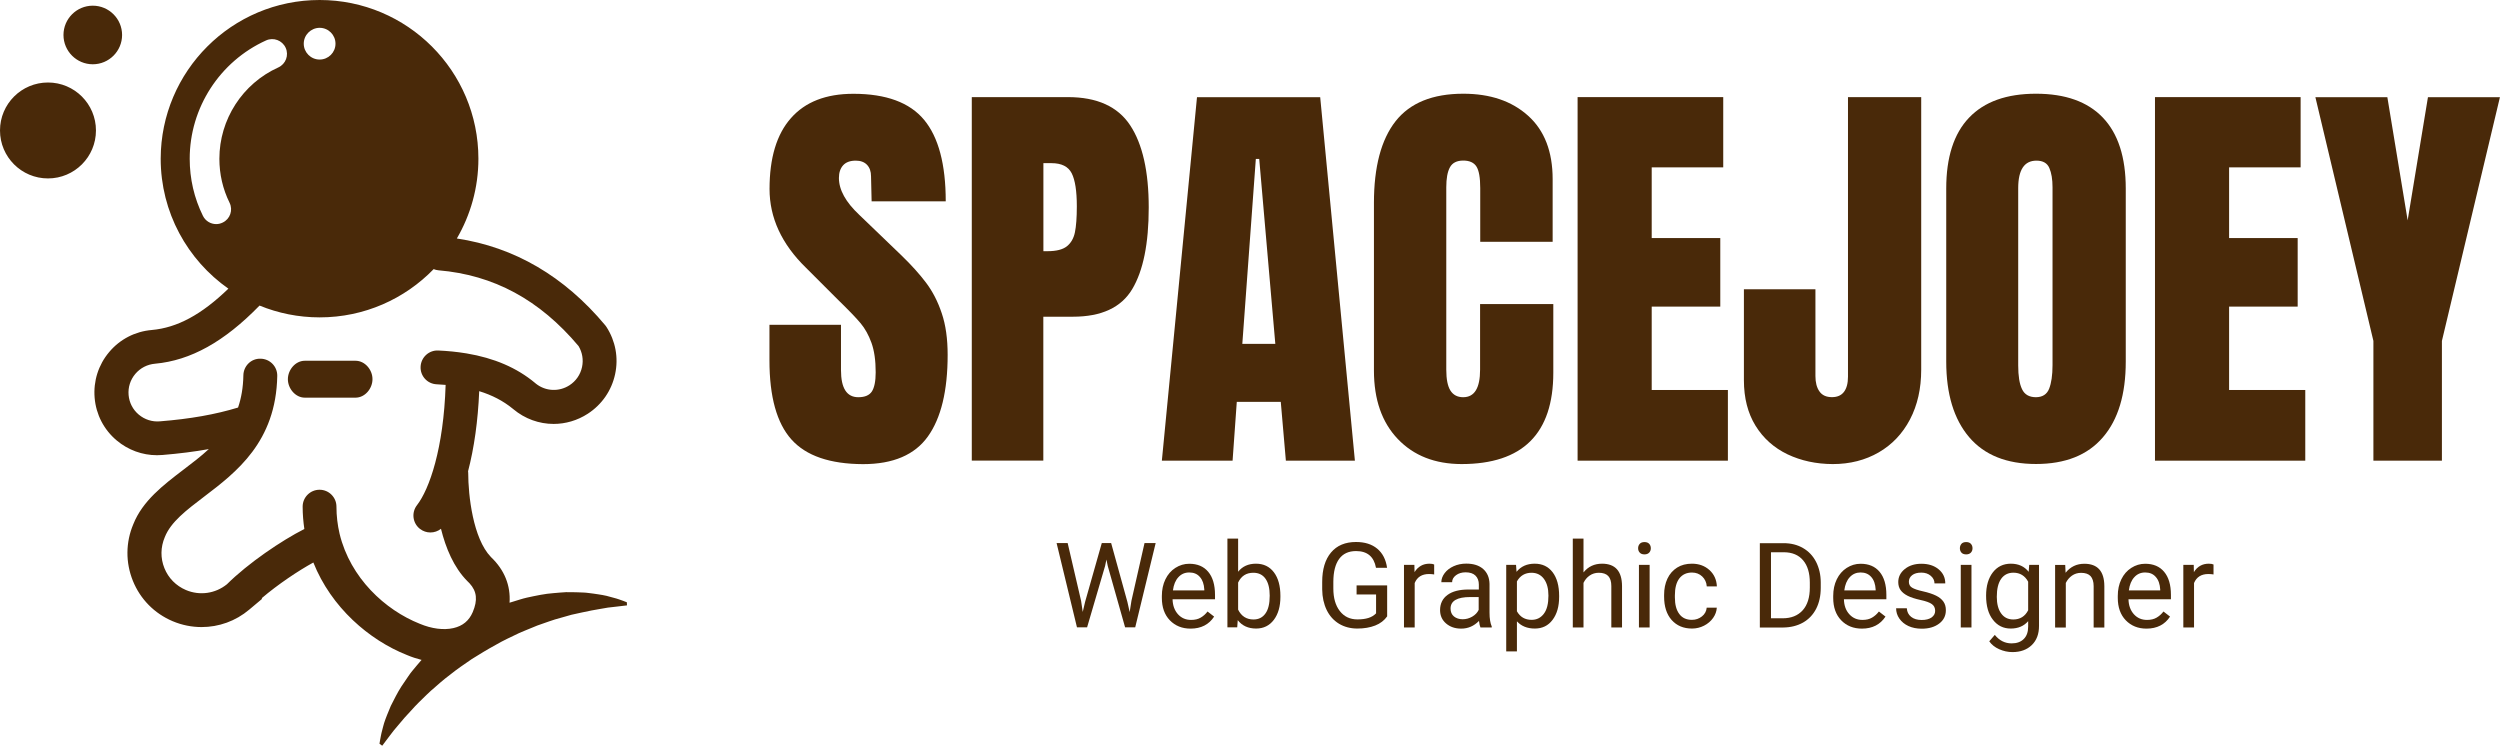 <svg width="238" height="71" viewBox="0 0 238 71" fill="none" xmlns="http://www.w3.org/2000/svg">
<g clip-path="url(#clip0_334_1213)">
<path d="M9.135 12.42C9.135 14.942 7.091 16.986 4.568 16.986C2.045 16.986 0 14.942 0 12.42C0 9.898 2.045 7.854 4.568 7.854C7.091 7.854 9.135 9.898 9.135 12.42ZM8.833 0.541C7.294 0.541 6.043 1.791 6.043 3.33C6.043 4.868 7.294 6.119 8.833 6.119C10.372 6.119 11.623 4.868 11.623 3.33C11.623 1.791 10.372 0.541 8.833 0.541ZM33.85 34.344H29.016C28.123 34.344 27.406 35.209 27.406 36.101C27.406 36.993 28.13 37.857 29.016 37.857H33.85C34.743 37.857 35.46 36.993 35.46 36.101C35.467 35.209 34.743 34.344 33.85 34.344ZM59.69 57.632C59.69 57.632 59.254 57.681 58.502 57.772C58.312 57.793 58.102 57.821 57.877 57.843C57.652 57.885 57.406 57.927 57.146 57.969C56.626 58.06 56.035 58.159 55.403 58.306C55.087 58.376 54.757 58.447 54.412 58.524C54.075 58.622 53.731 58.721 53.372 58.819C52.648 59.002 51.918 59.29 51.152 59.55C50.772 59.697 50.393 59.859 50.006 60.02C49.816 60.097 49.62 60.182 49.423 60.266C49.233 60.357 49.043 60.449 48.854 60.54C48.474 60.73 48.081 60.898 47.701 61.109C47.322 61.32 46.949 61.531 46.57 61.741C46.19 61.952 45.832 62.184 45.459 62.409L44.911 62.746L44.384 63.111C44.04 63.357 43.682 63.582 43.351 63.842C43.021 64.102 42.698 64.355 42.374 64.6C42.051 64.846 41.763 65.127 41.468 65.373C41.173 65.633 40.878 65.872 40.618 66.139C40.084 66.659 39.578 67.143 39.149 67.635C38.931 67.874 38.72 68.106 38.517 68.323C38.327 68.548 38.144 68.766 37.975 68.963C37.631 69.363 37.336 69.715 37.111 70.031C36.654 70.642 36.387 70.993 36.387 70.993L36.127 70.803C36.127 70.803 36.141 70.677 36.184 70.459C36.233 70.241 36.275 69.904 36.387 69.511C36.444 69.314 36.486 69.089 36.563 68.85C36.633 68.605 36.739 68.359 36.844 68.078C36.95 67.804 37.076 67.516 37.202 67.207C37.343 66.912 37.505 66.617 37.666 66.3C37.835 65.991 38.011 65.654 38.221 65.338C38.432 65.015 38.657 64.692 38.889 64.355C39.114 64.01 39.395 63.701 39.669 63.364C39.817 63.181 39.971 63.006 40.133 62.823C39.662 62.704 39.191 62.549 38.727 62.352C35.151 60.933 31.538 57.836 29.831 53.55C28.397 54.337 26.472 55.623 24.912 56.95L24.954 57.007L23.724 58.039C22.424 59.135 20.822 59.697 19.192 59.697C18.264 59.697 17.322 59.514 16.43 59.135C14.701 58.404 13.352 57.035 12.649 55.292C11.946 53.55 11.96 51.633 12.691 49.904C13.577 47.678 15.551 46.174 17.456 44.72C18.299 44.081 19.128 43.449 19.88 42.753C18.517 42.999 17.062 43.182 15.46 43.315C15.291 43.329 15.116 43.336 14.947 43.336C13.549 43.336 12.199 42.844 11.11 41.931C9.887 40.906 9.142 39.459 9.009 37.871C8.875 36.283 9.367 34.731 10.393 33.516C11.419 32.293 12.867 31.549 14.455 31.415C16.872 31.197 19.177 29.961 21.742 27.481C17.849 24.748 15.298 20.224 15.298 15.11C15.312 6.765 22.08 0 30.428 0C38.776 0 45.544 6.765 45.544 15.11C45.544 17.878 44.792 20.47 43.492 22.704C48.973 23.526 53.724 26.301 57.624 30.973L57.736 31.127C58.6 32.469 58.896 34.063 58.558 35.623C58.221 37.182 57.3 38.517 55.958 39.388C54.96 40.035 53.829 40.358 52.705 40.358C51.334 40.358 49.971 39.88 48.861 38.946L48.79 38.889C47.891 38.159 46.851 37.618 45.621 37.239C45.502 40.07 45.136 42.662 44.56 44.861C44.567 44.91 44.574 44.959 44.574 45.015C44.574 47.172 45.031 51.26 46.731 53.023L46.745 53.038C48.024 54.253 48.622 55.749 48.509 57.379C48.622 57.344 48.734 57.309 48.854 57.273C49.296 57.14 49.725 56.992 50.161 56.894C51.039 56.705 51.882 56.522 52.698 56.466C53.105 56.438 53.499 56.388 53.885 56.374C54.272 56.374 54.644 56.374 55.002 56.388C55.361 56.409 55.698 56.402 56.022 56.452C56.345 56.494 56.654 56.529 56.942 56.578C57.23 56.627 57.497 56.662 57.743 56.725C57.989 56.796 58.214 56.852 58.418 56.908C58.825 57.007 59.135 57.14 59.352 57.21C59.563 57.288 59.676 57.337 59.676 57.337L59.69 57.632ZM28.917 4.159C28.917 4.988 29.592 5.669 30.428 5.669C31.264 5.669 31.939 4.995 31.939 4.159C31.939 3.323 31.264 2.648 30.428 2.648C29.592 2.655 28.917 3.33 28.917 4.159ZM21.855 19.304C21.208 17.991 20.885 16.579 20.885 15.11C20.885 11.373 23.085 7.959 26.493 6.421C27.203 6.098 27.519 5.262 27.196 4.552C26.872 3.843 26.036 3.526 25.326 3.85C20.913 5.852 18.06 10.27 18.06 15.11C18.06 17.021 18.482 18.848 19.318 20.548C19.564 21.046 20.063 21.334 20.583 21.334C20.794 21.334 21.005 21.285 21.201 21.187C21.911 20.85 22.199 20 21.855 19.304ZM39.957 59.381C41.089 59.859 42.241 60.006 43.162 59.795C44.054 59.592 44.651 59.093 45.003 58.278C45.488 57.133 45.403 56.297 44.7 55.531L44.497 55.328C43.197 54.021 42.431 52.159 41.981 50.34C41.693 50.572 41.334 50.691 40.969 50.691C40.625 50.691 40.28 50.579 39.985 50.354C39.282 49.813 39.149 48.801 39.697 48.092C40.878 46.568 42.234 42.697 42.424 36.642C42.15 36.62 41.868 36.599 41.58 36.585C40.688 36.55 39.999 35.799 40.041 34.906C40.084 34.014 40.836 33.326 41.721 33.368C42.635 33.41 43.492 33.494 44.307 33.628C44.342 33.635 44.377 33.635 44.405 33.642C47.048 34.084 49.205 35.012 50.941 36.459L51.032 36.536C51.953 37.26 53.225 37.316 54.215 36.677C54.834 36.276 55.255 35.665 55.41 34.941C55.558 34.253 55.438 33.544 55.08 32.947C51.369 28.535 46.998 26.174 41.735 25.732C41.573 25.718 41.426 25.676 41.285 25.62C38.538 28.451 34.694 30.214 30.435 30.214C28.404 30.214 26.472 29.813 24.708 29.09C21.342 32.546 18.144 34.316 14.764 34.625C14.019 34.689 13.359 35.033 12.881 35.595C12.41 36.157 12.178 36.866 12.242 37.604C12.305 38.334 12.649 39.002 13.211 39.472C13.774 39.943 14.483 40.175 15.221 40.112C18.137 39.88 20.52 39.452 22.663 38.798C22.965 37.913 23.148 36.908 23.169 35.735C23.183 34.843 23.907 34.12 24.806 34.148C25.699 34.162 26.409 34.892 26.395 35.785C26.282 42.072 22.487 44.959 19.43 47.284C17.73 48.577 16.261 49.694 15.692 51.127C15.277 52.103 15.27 53.136 15.65 54.084C16.029 55.033 16.76 55.77 17.702 56.171C19.009 56.725 20.499 56.515 21.602 55.623C23.626 53.614 26.795 51.464 28.974 50.361C28.875 49.68 28.812 48.97 28.812 48.233C28.812 47.34 29.536 46.624 30.421 46.624C31.314 46.624 32.03 47.347 32.03 48.233C32.03 49.125 32.136 49.982 32.325 50.797C32.333 50.811 32.333 50.818 32.333 50.832C33.352 55.026 36.668 58.074 39.957 59.381Z" fill="#492909"/>
<path d="M75.347 41.84C73.948 40.281 73.252 37.773 73.252 34.309V30.924H80.062V35.237C80.062 36.958 80.61 37.815 81.713 37.815C82.332 37.815 82.76 37.632 82.999 37.274C83.238 36.909 83.365 36.297 83.365 35.44C83.365 34.309 83.231 33.382 82.964 32.638C82.697 31.9 82.353 31.282 81.938 30.783C81.524 30.284 80.779 29.512 79.704 28.465L76.724 25.486C74.412 23.231 73.26 20.73 73.26 17.991C73.26 15.04 73.934 12.785 75.297 11.247C76.654 9.701 78.635 8.929 81.243 8.929C84.356 8.929 86.604 9.758 87.975 11.409C89.345 13.059 90.034 15.645 90.034 19.164H82.978L82.922 16.782C82.922 16.326 82.796 15.961 82.543 15.694C82.29 15.427 81.931 15.293 81.474 15.293C80.933 15.293 80.533 15.441 80.266 15.736C79.999 16.031 79.865 16.438 79.865 16.944C79.865 18.075 80.512 19.241 81.798 20.449L85.824 24.32C86.766 25.233 87.546 26.097 88.164 26.919C88.783 27.741 89.282 28.704 89.654 29.821C90.034 30.938 90.216 32.258 90.216 33.79C90.216 37.204 89.591 39.789 88.34 41.545C87.089 43.301 85.03 44.186 82.156 44.186C79.015 44.172 76.745 43.4 75.347 41.84Z" fill="#492909"/>
<path d="M92.514 9.245H101.664C104.432 9.245 106.407 10.137 107.588 11.922C108.768 13.706 109.359 16.319 109.359 19.754C109.359 23.196 108.832 25.782 107.784 27.531C106.737 29.28 104.854 30.151 102.142 30.151H99.324V43.849H92.514V9.245ZM99.731 23.913C100.56 23.913 101.172 23.758 101.565 23.449C101.952 23.14 102.212 22.698 102.331 22.122C102.451 21.546 102.514 20.717 102.514 19.642C102.514 18.195 102.352 17.141 102.029 16.502C101.706 15.855 101.059 15.532 100.097 15.532H99.331V23.913H99.731Z" fill="#492909"/>
<path d="M110.609 43.856L113.954 9.252H125.683L128.986 43.856H122.415L121.93 38.258H117.742L117.342 43.856H110.609ZM118.269 32.736H121.41L119.878 15.132H119.555L118.269 32.736Z" fill="#492909"/>
<path d="M133.076 41.798C131.558 40.211 130.799 38.04 130.799 35.272V19.319C130.799 15.883 131.487 13.291 132.858 11.542C134.228 9.8 136.378 8.922 139.309 8.922C141.86 8.922 143.919 9.617 145.472 11.015C147.032 12.413 147.812 14.429 147.812 17.057V23.021H140.918V17.907C140.918 16.916 140.799 16.228 140.553 15.848C140.314 15.476 139.892 15.286 139.302 15.286C138.683 15.286 138.262 15.504 138.03 15.933C137.798 16.361 137.686 16.993 137.686 17.829V35.195C137.686 36.108 137.819 36.775 138.086 37.19C138.353 37.604 138.754 37.815 139.295 37.815C140.37 37.815 140.904 36.944 140.904 35.195V28.95H147.875V35.476C147.875 41.278 144.959 44.179 139.133 44.179C136.617 44.172 134.594 43.386 133.076 41.798Z" fill="#492909"/>
<path d="M150.187 43.856V9.245H164.052V15.933H157.242V22.663H163.771V29.189H157.242V37.127H164.495V43.856H150.187Z" fill="#492909"/>
<path d="M170.173 43.252C168.887 42.634 167.868 41.728 167.13 40.534C166.392 39.34 166.02 37.892 166.02 36.199V27.538H172.829V35.799C172.829 36.417 172.955 36.909 173.215 37.267C173.468 37.633 173.869 37.808 174.403 37.808C174.916 37.808 175.296 37.639 175.549 37.302C175.802 36.965 175.928 36.487 175.928 35.869V9.245H182.899V35.195C182.899 36.993 182.541 38.574 181.831 39.93C181.121 41.285 180.123 42.332 178.851 43.07C177.572 43.807 176.118 44.18 174.48 44.18C172.899 44.173 171.466 43.864 170.173 43.252Z" fill="#492909"/>
<path d="M187.46 41.615C186.012 39.908 185.281 37.513 185.281 34.422V17.949C185.281 14.97 186.005 12.715 187.46 11.198C188.907 9.681 191.03 8.922 193.826 8.922C196.623 8.922 198.746 9.681 200.193 11.198C201.641 12.715 202.372 14.963 202.372 17.949V34.429C202.372 37.541 201.648 39.951 200.193 41.636C198.738 43.33 196.616 44.172 193.826 44.172C191.037 44.172 188.914 43.322 187.46 41.615ZM195.077 37.007C195.288 36.473 195.401 35.722 195.401 34.752V17.829C195.401 17.078 195.302 16.466 195.098 15.996C194.895 15.525 194.487 15.293 193.869 15.293C192.716 15.293 192.133 16.165 192.133 17.914V34.794C192.133 35.792 192.252 36.544 192.498 37.049C192.737 37.562 193.187 37.815 193.826 37.815C194.445 37.808 194.866 37.541 195.077 37.007Z" fill="#492909"/>
<path d="M205.154 43.856V9.245H219.019V15.933H212.21V22.663H218.738V29.189H212.21V37.127H219.462V43.856H205.154Z" fill="#492909"/>
<path d="M225.948 43.856V32.455L220.425 9.252H227.276L229.209 20.976L231.141 9.252H237.993L232.47 32.455V43.856H225.948Z" fill="#492909"/>
<path d="M102.921 57.204L103.076 58.257L103.301 57.302L104.889 51.703H105.782L107.328 57.302L107.545 58.271L107.714 57.19L108.958 51.703H110.019L108.072 59.725H107.11L105.458 53.881L105.332 53.27L105.205 53.881L103.491 59.725H102.528L100.588 51.703H101.642L102.921 57.204Z" fill="#492909"/>
<path d="M113.343 59.845C112.535 59.845 111.881 59.578 111.368 59.051C110.862 58.524 110.609 57.815 110.609 56.922V56.733C110.609 56.143 110.722 55.616 110.947 55.152C111.172 54.688 111.488 54.323 111.895 54.063C112.303 53.803 112.739 53.67 113.217 53.67C113.99 53.67 114.594 53.923 115.023 54.436C115.451 54.948 115.669 55.679 115.669 56.627V57.049H111.628C111.642 57.639 111.818 58.11 112.141 58.475C112.472 58.84 112.886 59.016 113.392 59.016C113.751 59.016 114.06 58.946 114.306 58.798C114.559 58.651 114.777 58.454 114.959 58.215L115.585 58.7C115.093 59.458 114.341 59.845 113.343 59.845ZM113.217 54.499C112.802 54.499 112.458 54.646 112.183 54.948C111.902 55.251 111.734 55.665 111.663 56.206H114.65V56.129C114.622 55.609 114.481 55.208 114.228 54.927C113.982 54.639 113.645 54.499 113.217 54.499Z" fill="#492909"/>
<path d="M121.895 56.817C121.895 57.73 121.684 58.461 121.27 59.009C120.848 59.564 120.286 59.838 119.583 59.838C118.831 59.838 118.248 59.571 117.833 59.037L117.784 59.725H116.85V51.274H117.869V54.429C118.283 53.916 118.845 53.663 119.569 53.663C120.293 53.663 120.862 53.937 121.277 54.485C121.691 55.033 121.895 55.784 121.895 56.733V56.817ZM120.876 56.705C120.876 56.009 120.743 55.475 120.476 55.096C120.209 54.717 119.822 54.527 119.316 54.527C118.642 54.527 118.164 54.836 117.869 55.461V58.039C118.178 58.664 118.67 58.974 119.33 58.974C119.822 58.974 120.202 58.784 120.469 58.405C120.743 58.032 120.876 57.463 120.876 56.705Z" fill="#492909"/>
<path d="M132.057 58.679C131.783 59.065 131.403 59.36 130.918 59.55C130.433 59.739 129.864 59.838 129.218 59.838C128.564 59.838 127.981 59.683 127.475 59.381C126.969 59.072 126.575 58.636 126.301 58.075C126.027 57.505 125.88 56.852 125.873 56.108V55.405C125.873 54.197 126.154 53.263 126.716 52.595C127.278 51.928 128.072 51.598 129.091 51.598C129.927 51.598 130.602 51.808 131.115 52.237C131.628 52.665 131.937 53.27 132.05 54.056H130.995C130.799 52.989 130.166 52.462 129.098 52.462C128.388 52.462 127.854 52.708 127.489 53.206C127.123 53.705 126.941 54.429 126.934 55.37V56.023C126.934 56.922 127.137 57.639 127.552 58.173C127.967 58.707 128.522 58.967 129.225 58.967C129.618 58.967 129.969 58.925 130.265 58.833C130.56 58.742 130.806 58.594 131.002 58.391V56.592H129.147V55.728H132.057V58.679Z" fill="#492909"/>
<path d="M136.54 54.689C136.385 54.661 136.217 54.647 136.041 54.647C135.373 54.647 134.917 54.928 134.678 55.504V59.733H133.659V53.776H134.65L134.664 54.464C135.001 53.93 135.472 53.663 136.083 53.663C136.28 53.663 136.434 53.691 136.533 53.74V54.689H136.54Z" fill="#492909"/>
<path d="M140.939 59.733C140.883 59.613 140.834 59.403 140.799 59.108C140.328 59.599 139.759 59.845 139.105 59.845C138.515 59.845 138.037 59.676 137.657 59.346C137.278 59.016 137.095 58.595 137.095 58.082C137.095 57.464 137.334 56.979 137.805 56.635C138.276 56.291 138.943 56.122 139.794 56.122H140.785V55.651C140.785 55.293 140.679 55.012 140.468 54.801C140.257 54.591 139.941 54.485 139.527 54.485C139.161 54.485 138.859 54.577 138.613 54.759C138.367 54.942 138.241 55.167 138.241 55.426H137.215C137.215 55.132 137.32 54.843 137.531 54.562C137.742 54.282 138.03 54.064 138.388 53.902C138.747 53.741 139.147 53.656 139.583 53.656C140.272 53.656 140.806 53.825 141.199 54.169C141.586 54.513 141.789 54.984 141.803 55.588V58.335C141.803 58.883 141.874 59.318 142.014 59.641V59.733H140.939ZM139.246 58.953C139.569 58.953 139.871 58.869 140.152 58.707C140.44 58.538 140.644 58.328 140.77 58.061V56.839H139.969C138.719 56.839 138.093 57.204 138.093 57.934C138.093 58.258 138.199 58.503 138.416 58.686C138.634 58.862 138.915 58.953 139.246 58.953Z" fill="#492909"/>
<path d="M148.43 56.817C148.43 57.723 148.226 58.454 147.805 59.009C147.39 59.564 146.828 59.838 146.118 59.838C145.394 59.838 144.825 59.606 144.411 59.15V62.016H143.392V53.776H144.326L144.375 54.436C144.79 53.923 145.366 53.663 146.104 53.663C146.821 53.663 147.39 53.93 147.805 54.471C148.219 55.012 148.43 55.764 148.43 56.726V56.817ZM147.411 56.705C147.411 56.031 147.271 55.504 146.983 55.11C146.694 54.724 146.301 54.527 145.802 54.527C145.184 54.527 144.72 54.801 144.411 55.349V58.194C144.713 58.735 145.184 59.009 145.809 59.009C146.301 59.009 146.687 58.812 146.976 58.426C147.271 58.04 147.411 57.464 147.411 56.705Z" fill="#492909"/>
<path d="M150.749 54.492C151.199 53.937 151.789 53.663 152.513 53.663C153.771 53.663 154.41 54.372 154.417 55.791V59.732H153.398V55.791C153.398 55.363 153.3 55.047 153.103 54.836C152.906 54.632 152.611 54.527 152.204 54.527C151.873 54.527 151.585 54.618 151.332 54.794C151.079 54.969 150.889 55.201 150.749 55.489V59.732H149.73V51.274H150.749V54.492Z" fill="#492909"/>
<path d="M155.949 52.195C155.949 52.026 155.998 51.892 156.104 51.773C156.202 51.661 156.357 51.605 156.554 51.605C156.75 51.605 156.905 51.661 157.003 51.773C157.109 51.886 157.158 52.026 157.158 52.195C157.158 52.356 157.109 52.497 157.003 52.609C156.898 52.721 156.75 52.778 156.554 52.778C156.357 52.778 156.202 52.721 156.104 52.609C155.998 52.497 155.949 52.356 155.949 52.195ZM157.045 59.732H156.027V53.775H157.045V59.732Z" fill="#492909"/>
<path d="M161.072 59.009C161.438 59.009 161.754 58.897 162.028 58.679C162.302 58.461 162.449 58.18 162.478 57.85H163.44C163.419 58.194 163.307 58.517 163.089 58.826C162.871 59.135 162.583 59.381 162.225 59.564C161.866 59.747 161.48 59.838 161.079 59.838C160.264 59.838 159.625 59.564 159.14 59.023C158.662 58.482 158.423 57.737 158.423 56.803V56.635C158.423 56.051 158.528 55.539 158.739 55.089C158.95 54.639 159.259 54.288 159.66 54.035C160.06 53.782 160.531 53.663 161.072 53.663C161.74 53.663 162.295 53.867 162.738 54.267C163.18 54.668 163.419 55.188 163.447 55.827H162.485C162.457 55.44 162.309 55.124 162.049 54.878C161.789 54.633 161.466 54.506 161.079 54.506C160.559 54.506 160.159 54.696 159.877 55.061C159.589 55.433 159.449 55.974 159.449 56.677V56.866C159.449 57.555 159.589 58.082 159.87 58.454C160.145 58.826 160.545 59.009 161.072 59.009Z" fill="#492909"/>
<path d="M167.537 59.732V51.71H169.8C170.496 51.71 171.114 51.864 171.648 52.174C172.182 52.483 172.597 52.918 172.892 53.494C173.18 54.063 173.335 54.717 173.335 55.454V55.967C173.335 56.726 173.187 57.386 172.899 57.955C172.604 58.524 172.189 58.96 171.648 59.269C171.107 59.571 170.475 59.732 169.758 59.739H167.537V59.732ZM168.598 52.574V58.861H169.709C170.524 58.861 171.156 58.608 171.613 58.103C172.07 57.597 172.295 56.873 172.295 55.939V55.468C172.295 54.555 172.084 53.846 171.655 53.34C171.226 52.834 170.622 52.581 169.835 52.574H168.598Z" fill="#492909"/>
<path d="M177.256 59.845C176.448 59.845 175.787 59.578 175.281 59.051C174.775 58.524 174.522 57.815 174.522 56.922V56.733C174.522 56.143 174.635 55.616 174.86 55.152C175.085 54.688 175.401 54.323 175.808 54.063C176.216 53.803 176.652 53.67 177.13 53.67C177.903 53.67 178.507 53.923 178.936 54.436C179.364 54.948 179.582 55.679 179.582 56.627V57.049H175.541C175.555 57.639 175.724 58.11 176.054 58.475C176.385 58.84 176.799 59.016 177.305 59.016C177.664 59.016 177.973 58.946 178.219 58.798C178.472 58.651 178.69 58.454 178.872 58.215L179.498 58.7C178.999 59.458 178.254 59.845 177.256 59.845ZM177.13 54.499C176.722 54.499 176.371 54.646 176.097 54.948C175.815 55.251 175.647 55.665 175.577 56.206H178.563V56.129C178.535 55.609 178.394 55.208 178.142 54.927C177.889 54.639 177.551 54.499 177.13 54.499Z" fill="#492909"/>
<path d="M184.227 58.152C184.227 57.878 184.122 57.66 183.918 57.513C183.707 57.358 183.349 57.231 182.836 57.119C182.323 57.007 181.908 56.873 181.606 56.719C181.304 56.564 181.079 56.382 180.931 56.171C180.784 55.96 180.714 55.707 180.714 55.412C180.714 54.927 180.917 54.513 181.332 54.176C181.747 53.839 182.274 53.67 182.913 53.67C183.588 53.67 184.136 53.846 184.557 54.197C184.979 54.548 185.19 54.991 185.19 55.538H184.164C184.164 55.258 184.044 55.019 183.806 54.815C183.567 54.611 183.271 54.513 182.913 54.513C182.541 54.513 182.253 54.59 182.042 54.752C181.831 54.913 181.725 55.124 181.725 55.384C181.725 55.63 181.824 55.819 182.021 55.939C182.217 56.065 182.569 56.185 183.075 56.297C183.581 56.41 183.995 56.55 184.312 56.705C184.628 56.859 184.86 57.056 185.014 57.274C185.169 57.498 185.246 57.765 185.246 58.089C185.246 58.622 185.035 59.044 184.607 59.367C184.178 59.69 183.63 59.852 182.948 59.852C182.47 59.852 182.049 59.767 181.683 59.599C181.318 59.43 181.03 59.191 180.819 58.889C180.608 58.587 180.51 58.257 180.51 57.906H181.529C181.55 58.25 181.683 58.517 181.936 58.721C182.189 58.925 182.527 59.023 182.948 59.023C183.335 59.023 183.644 58.946 183.876 58.791C184.115 58.622 184.227 58.412 184.227 58.152Z" fill="#492909"/>
<path d="M186.581 52.195C186.581 52.026 186.63 51.892 186.729 51.773C186.827 51.661 186.982 51.605 187.178 51.605C187.375 51.605 187.53 51.661 187.628 51.773C187.734 51.886 187.783 52.026 187.783 52.195C187.783 52.356 187.734 52.497 187.628 52.609C187.523 52.721 187.375 52.778 187.178 52.778C186.982 52.778 186.827 52.721 186.729 52.609C186.63 52.497 186.581 52.356 186.581 52.195ZM187.684 59.732H186.665V53.775H187.684V59.732Z" fill="#492909"/>
<path d="M189.076 56.705C189.076 55.778 189.294 55.04 189.722 54.485C190.151 53.937 190.72 53.663 191.43 53.663C192.161 53.663 192.723 53.923 193.13 54.436L193.18 53.776H194.114V59.592C194.114 60.365 193.882 60.969 193.426 61.411C192.969 61.854 192.35 62.079 191.584 62.079C191.156 62.079 190.734 61.987 190.32 61.805C189.912 61.622 189.596 61.369 189.378 61.053L189.905 60.442C190.341 60.983 190.875 61.25 191.507 61.25C192.006 61.25 192.386 61.109 192.667 60.828C192.948 60.547 193.081 60.154 193.081 59.648V59.135C192.674 59.606 192.119 59.838 191.416 59.838C190.72 59.838 190.151 59.557 189.722 58.995C189.287 58.44 189.076 57.674 189.076 56.705ZM190.095 56.817C190.095 57.492 190.235 58.019 190.509 58.398C190.783 58.784 191.17 58.974 191.669 58.974C192.308 58.974 192.786 58.679 193.081 58.096V55.377C192.772 54.808 192.301 54.52 191.676 54.52C191.177 54.52 190.79 54.717 190.516 55.096C190.235 55.489 190.095 56.059 190.095 56.817Z" fill="#492909"/>
<path d="M196.609 53.775L196.644 54.527C197.101 53.958 197.691 53.67 198.429 53.67C199.687 53.67 200.327 54.379 200.334 55.798V59.739H199.315V55.798C199.315 55.37 199.209 55.054 199.02 54.843C198.823 54.639 198.528 54.534 198.12 54.534C197.79 54.534 197.502 54.625 197.249 54.801C197.003 54.977 196.806 55.208 196.665 55.496V59.739H195.646V53.782H196.609V53.775Z" fill="#492909"/>
<path d="M204.346 59.845C203.538 59.845 202.885 59.578 202.372 59.051C201.866 58.524 201.613 57.815 201.613 56.922V56.733C201.613 56.143 201.725 55.616 201.95 55.152C202.175 54.688 202.491 54.323 202.899 54.063C203.306 53.803 203.742 53.67 204.22 53.67C204.993 53.67 205.597 53.923 206.026 54.436C206.455 54.948 206.672 55.679 206.672 56.627V57.049H202.632C202.646 57.639 202.821 58.11 203.145 58.475C203.475 58.84 203.89 59.016 204.396 59.016C204.754 59.016 205.063 58.946 205.309 58.798C205.562 58.651 205.78 58.454 205.963 58.215L206.588 58.7C206.096 59.458 205.344 59.845 204.346 59.845ZM204.22 54.499C203.805 54.499 203.461 54.646 203.187 54.948C202.906 55.251 202.737 55.665 202.667 56.206H205.653V56.129C205.625 55.609 205.485 55.208 205.232 54.927C204.986 54.639 204.649 54.499 204.22 54.499Z" fill="#492909"/>
<path d="M210.734 54.689C210.58 54.661 210.411 54.647 210.235 54.647C209.568 54.647 209.111 54.928 208.872 55.504V59.733H207.853V53.776H208.844L208.858 54.464C209.188 53.93 209.666 53.663 210.277 53.663C210.474 53.663 210.629 53.691 210.727 53.74V54.689H210.734Z" fill="#492909"/>
</g>
<defs>
<clipPath id="clip0_334_1213">
<rect width="238" height="71" fill="white"/>
</clipPath>
</defs>
</svg>
